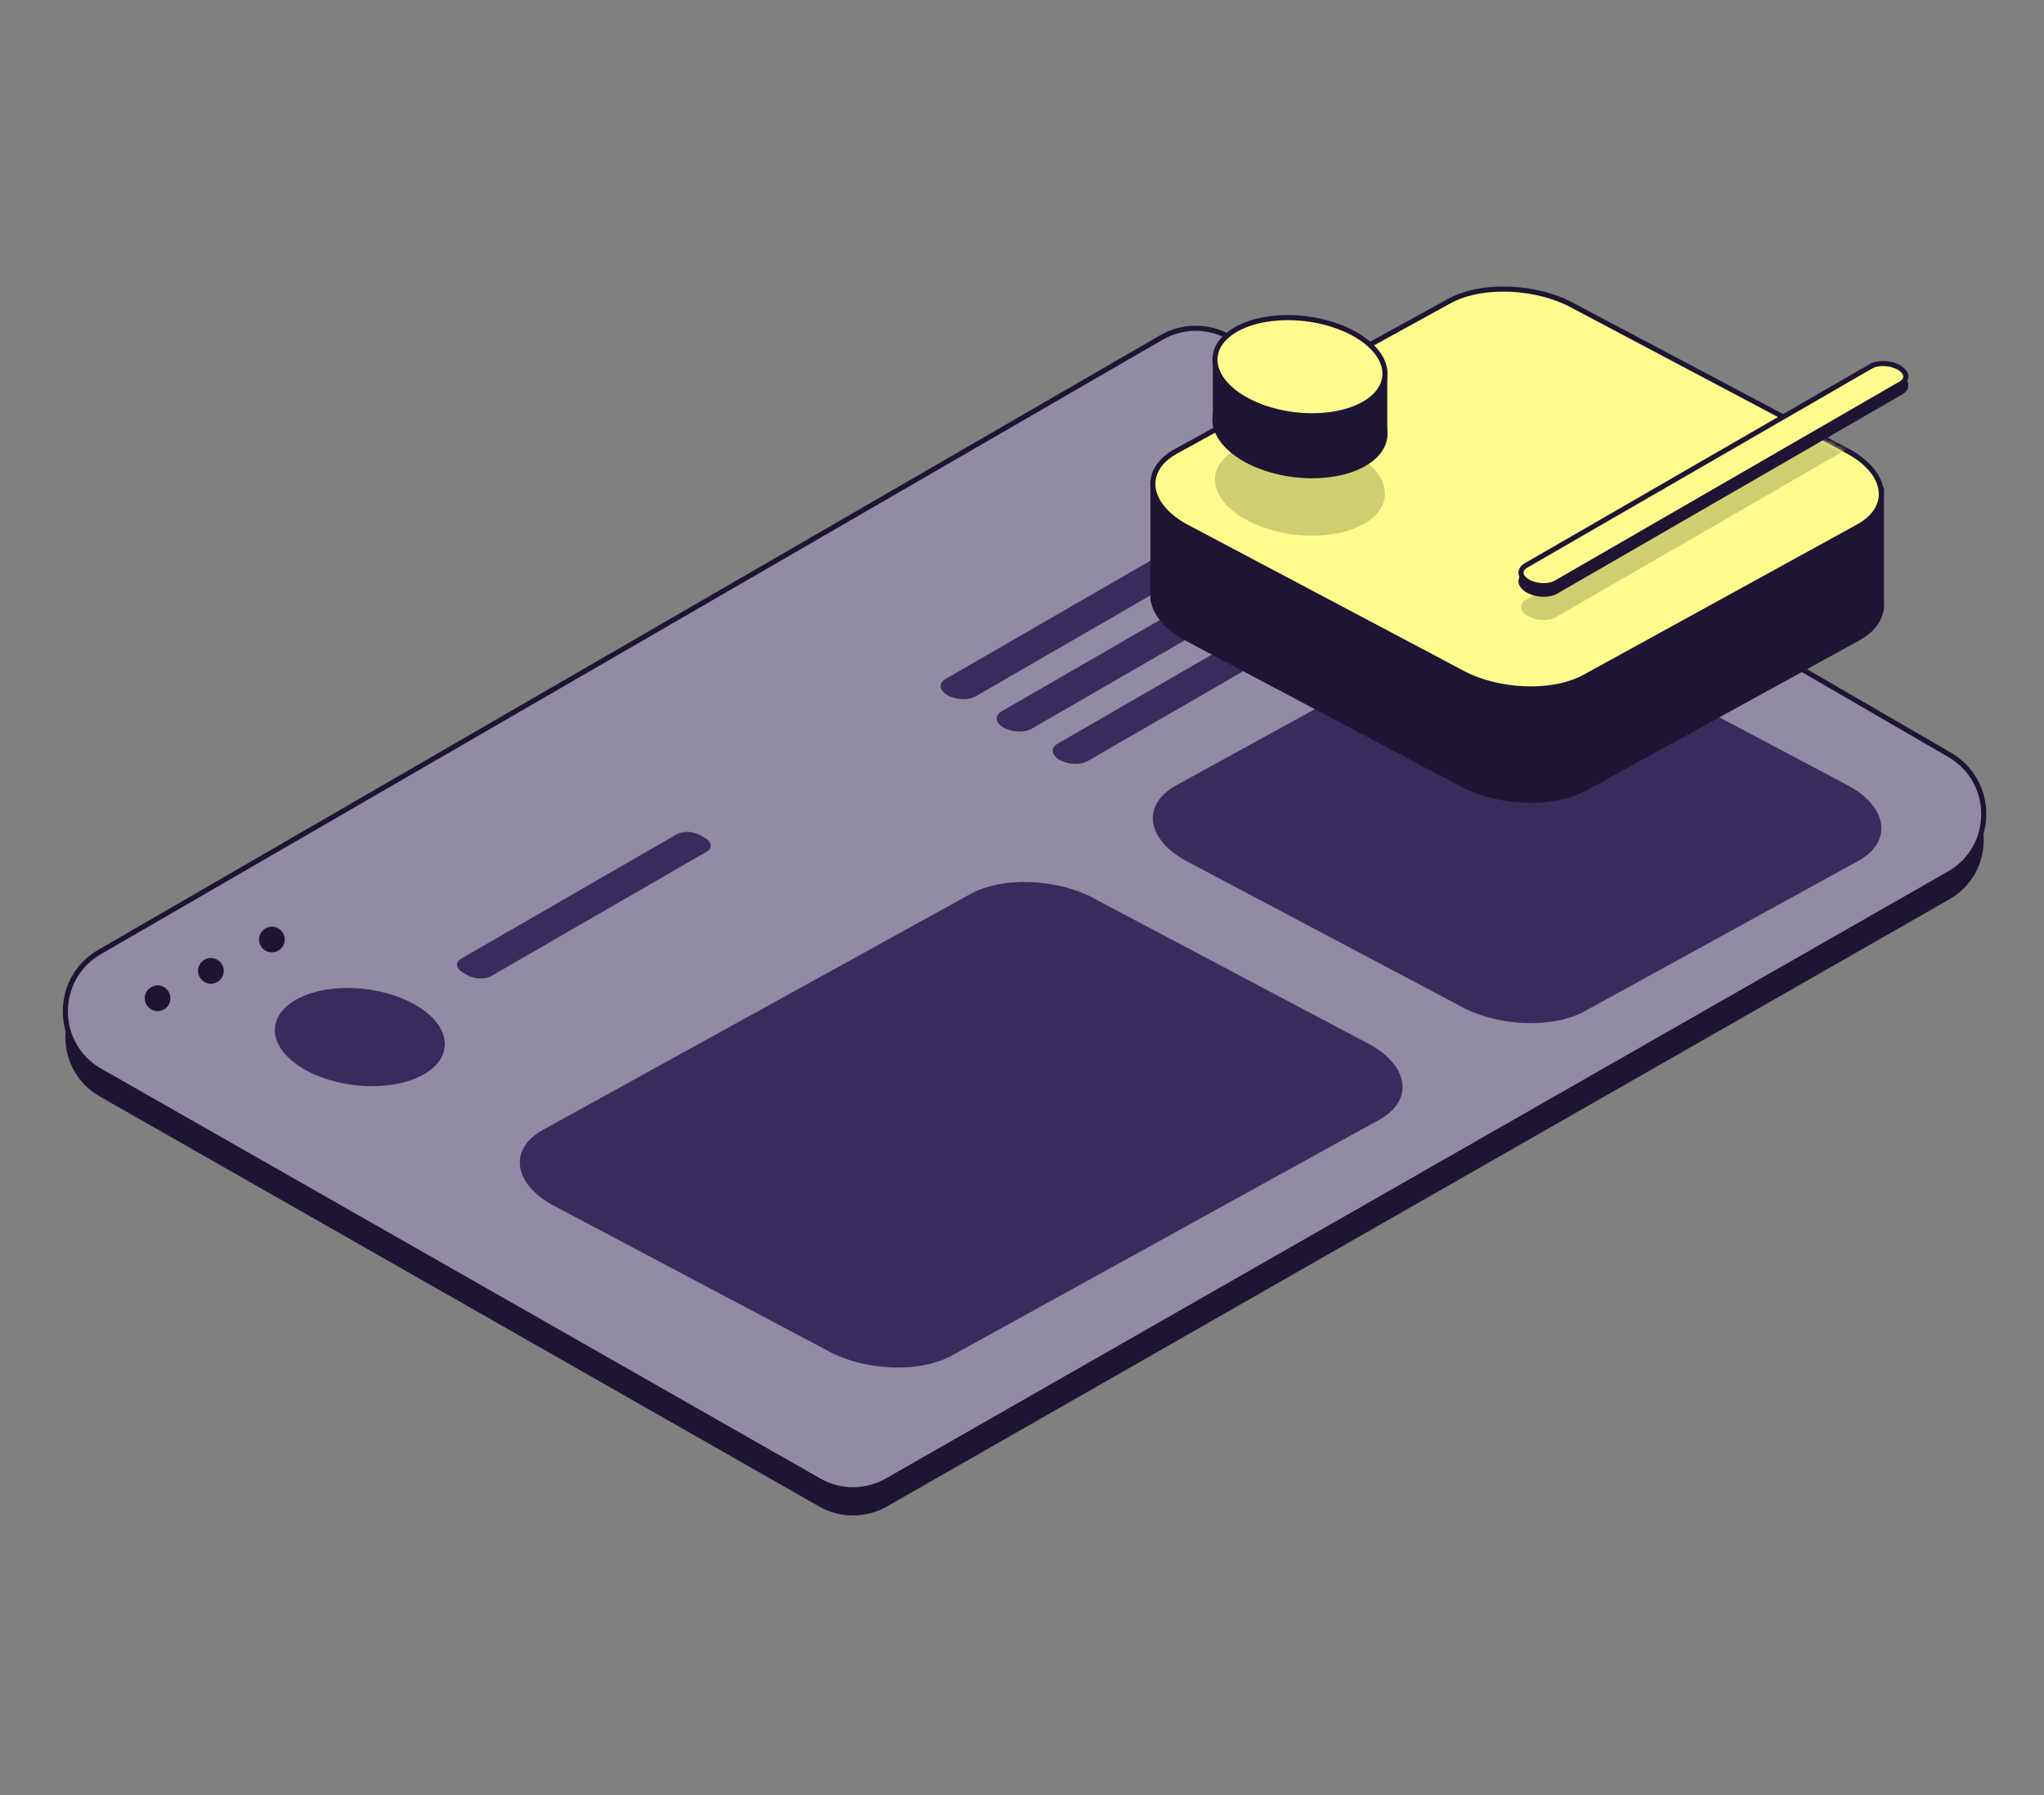 <?xml version="1.0" encoding="UTF-8"?> <svg xmlns="http://www.w3.org/2000/svg" width="402" height="353" viewBox="0 0 402 353" fill="none"><rect x="0" y="0" width="402" height="353" fill="#808080" stroke="none"/><g clip-path="url(#clip0_3160_6388)"><path d="M383.367 176.848L174.453 296.213C170.308 298.572 165.235 298.589 161.09 296.213L19.651 215.62C10.619 210.463 10.568 197.455 19.584 192.249L228.413 71.417C232.593 68.991 237.749 69.007 241.929 71.417L383.434 153.477C392.416 158.683 392.383 171.691 383.367 176.848Z" fill="#1D1533"></path><path d="M383.367 171.793L174.453 291.158C170.308 293.517 165.235 293.534 161.09 291.158L19.651 210.565C10.619 205.409 10.568 192.4 19.584 187.194L228.413 66.362C232.593 63.936 237.749 63.953 241.929 66.362L383.434 148.422C392.416 153.629 392.383 166.637 383.367 171.793Z" fill="#918BA5" stroke="#1D1533" stroke-linecap="round" stroke-linejoin="round"></path><path d="M30.993 198.821C32.389 198.821 33.52 197.689 33.52 196.293C33.52 194.897 32.389 193.766 30.993 193.766C29.597 193.766 28.465 194.897 28.465 196.293C28.465 197.689 29.597 198.821 30.993 198.821Z" fill="#1D1533"></path><path d="M41.473 193.428C42.869 193.428 44.001 192.296 44.001 190.901C44.001 189.505 42.869 188.373 41.473 188.373C40.077 188.373 38.945 189.505 38.945 190.901C38.945 192.296 40.077 193.428 41.473 193.428Z" fill="#1D1533"></path><path d="M53.473 187.262C54.869 187.262 56.001 186.13 56.001 184.735C56.001 183.339 54.869 182.207 53.473 182.207C52.077 182.207 50.945 183.339 50.945 184.735C50.945 186.13 52.077 187.262 53.473 187.262Z" fill="#1D1533"></path><path d="M138.962 167.481L96.597 191.93C95.383 192.621 93.277 192.537 91.878 191.728L91.035 191.239C89.637 190.43 89.485 189.217 90.698 188.51L133.064 164.06C134.278 163.369 136.384 163.454 137.783 164.262L138.625 164.751C140.024 165.56 140.176 166.773 138.962 167.481Z" fill="#372C5B"></path><path d="M87.447 205.958C88.082 200.748 81.13 195.614 71.919 194.492C62.709 193.369 54.727 196.683 54.092 201.893C53.456 207.103 60.408 212.236 69.619 213.359C78.83 214.482 86.812 211.168 87.447 205.958Z" fill="#372C5B"></path><path d="M281.765 110.478L213.903 149.654C212.487 150.463 210.027 150.362 208.392 149.418C206.757 148.474 206.589 147.059 208.004 146.233L275.867 107.057C277.283 106.248 279.743 106.349 281.378 107.293C283.012 108.236 283.181 109.652 281.765 110.478Z" fill="#372C5B"></path><path d="M270.744 104.124L202.881 143.3C201.466 144.109 199.005 144.008 197.371 143.064C195.736 142.121 195.567 140.705 196.983 139.88L264.846 100.703C266.261 99.895 268.722 99.996 270.356 100.939C271.991 101.883 272.159 103.298 270.744 104.124Z" fill="#372C5B"></path><path d="M259.722 97.755L191.86 136.931C190.444 137.74 187.984 137.639 186.349 136.695C184.714 135.752 184.546 134.336 185.961 133.511L253.824 94.334C255.24 93.525 257.7 93.627 259.335 94.57C260.969 95.514 261.138 96.929 259.722 97.755Z" fill="#372C5B"></path><path d="M252.04 96.154H226.762V118.059H252.04V96.154Z" fill="#1D1533" stroke="#1D1533" stroke-linecap="round" stroke-linejoin="round"></path><path d="M370.019 96.154H344.725V119.677H370.019V96.154Z" fill="#1D1533" stroke="#1D1533" stroke-linecap="round" stroke-linejoin="round"></path><path d="M311.982 198.67L365.655 169.182C372.109 165.458 371.3 158.954 363.852 154.657L309.926 126.114C302.477 121.817 291.22 121.345 284.766 125.069L231.092 154.556C224.638 158.28 225.447 164.784 232.895 169.081L286.822 197.625C294.27 201.922 305.527 202.394 311.982 198.67Z" fill="#372C5B"></path><path d="M311.982 154.859L365.655 125.372C372.109 121.648 371.3 115.144 363.852 110.847L309.926 82.303C302.477 78.006 291.22 77.534 284.766 81.258L231.092 110.746C224.638 114.47 225.447 120.974 232.895 125.271L286.822 153.815C294.27 158.111 305.527 158.583 311.982 154.859Z" fill="#1D1533" stroke="#1D1533" stroke-linecap="round" stroke-linejoin="round"></path><path d="M311.982 132.955L365.655 103.467C372.109 99.743 371.3 93.239 363.852 88.943L309.926 60.399C302.477 56.102 291.22 55.63 284.766 59.354L231.092 88.842C224.638 92.565 225.447 99.07 232.895 103.366L286.822 131.91C294.27 136.207 305.527 136.679 311.982 132.955Z" fill="#FFFB8D" stroke="#1D1533" stroke-linecap="round" stroke-linejoin="round"></path><path d="M187.48 266.389L271.487 220.051C277.941 216.327 277.132 209.823 269.683 205.527L215.757 176.983C208.309 172.686 197.052 172.214 190.597 175.938L106.59 222.276C100.136 225.999 100.945 232.504 108.394 236.8L162.32 265.344C169.768 269.641 181.025 270.113 187.48 266.389Z" fill="#372C5B"></path><mask id="mask0_3160_6388" style="mask-type:alpha" maskUnits="userSpaceOnUse" x="228" y="57" width="141" height="78"><path d="M311.645 131.83L364.163 102.911C370.478 99.259 369.687 92.881 362.398 88.667L309.633 60.674C302.345 56.46 291.33 55.997 285.015 59.649L232.497 88.568C226.181 92.22 226.973 98.598 234.261 102.812L287.026 130.805C294.314 135.019 305.329 135.482 311.645 131.83Z" fill="#FFB8B9"></path></mask><g mask="url(#mask0_3160_6388)"><path d="M373.863 82.185L306 121.361C304.585 122.17 302.124 122.069 300.49 121.125C298.855 120.181 298.687 118.766 300.102 117.94L367.965 78.764C369.38 77.955 371.841 78.056 373.475 79C375.11 79.944 375.279 81.359 373.863 82.185Z" fill="#D1CE72"></path></g><path d="M373.861 77.13L305.998 116.306C304.583 117.115 302.122 117.014 300.488 116.07C298.853 115.127 298.685 113.711 300.1 112.886L367.963 73.709C369.378 72.9 371.839 73.002 373.473 73.945C375.108 74.889 375.277 76.304 373.861 77.13Z" fill="#1D1533" stroke="#1D1533" stroke-linecap="round" stroke-linejoin="round"></path><path d="M373.861 75.444L305.998 114.621C304.583 115.429 302.122 115.328 300.488 114.385C298.853 113.441 298.685 112.026 300.1 111.2L367.963 72.024C369.378 71.215 371.839 71.316 373.473 72.26C375.108 73.203 375.277 74.619 373.861 75.444Z" fill="#FFFB8D" stroke="#1D1533" stroke-linecap="round" stroke-linejoin="round"></path><path d="M272.344 97.718C272.979 92.508 266.027 87.374 256.816 86.252C247.605 85.129 239.623 88.442 238.988 93.652C238.353 98.862 245.305 103.996 254.516 105.119C263.727 106.241 271.709 102.928 272.344 97.718Z" fill="#D1CE72"></path><path d="M272.346 85.927C272.981 80.717 266.029 75.583 256.818 74.46C247.607 73.338 239.625 76.651 238.99 81.861C238.355 87.071 245.307 92.205 254.518 93.328C263.729 94.45 271.711 91.137 272.346 85.927Z" fill="#1D1533" stroke="#1D1533" stroke-linecap="round" stroke-linejoin="round"></path><path d="M239.045 70.693V81.983L272.344 85.74V74.232L239.045 70.693Z" fill="#1D1533" stroke="#1D1533" stroke-linecap="round" stroke-linejoin="round"></path><path d="M272.348 74.138C272.983 68.928 266.031 63.794 256.82 62.672C247.609 61.549 239.627 64.862 238.992 70.072C238.357 75.282 245.309 80.416 254.52 81.539C263.731 82.661 271.713 79.348 272.348 74.138Z" fill="#FFFB8D" stroke="#1D1533" stroke-linecap="round" stroke-linejoin="round"></path></g><defs><clipPath id="clip0_3160_6388"><rect width="379" height="242" fill="white" transform="translate(12 56)"></rect></clipPath></defs></svg> 